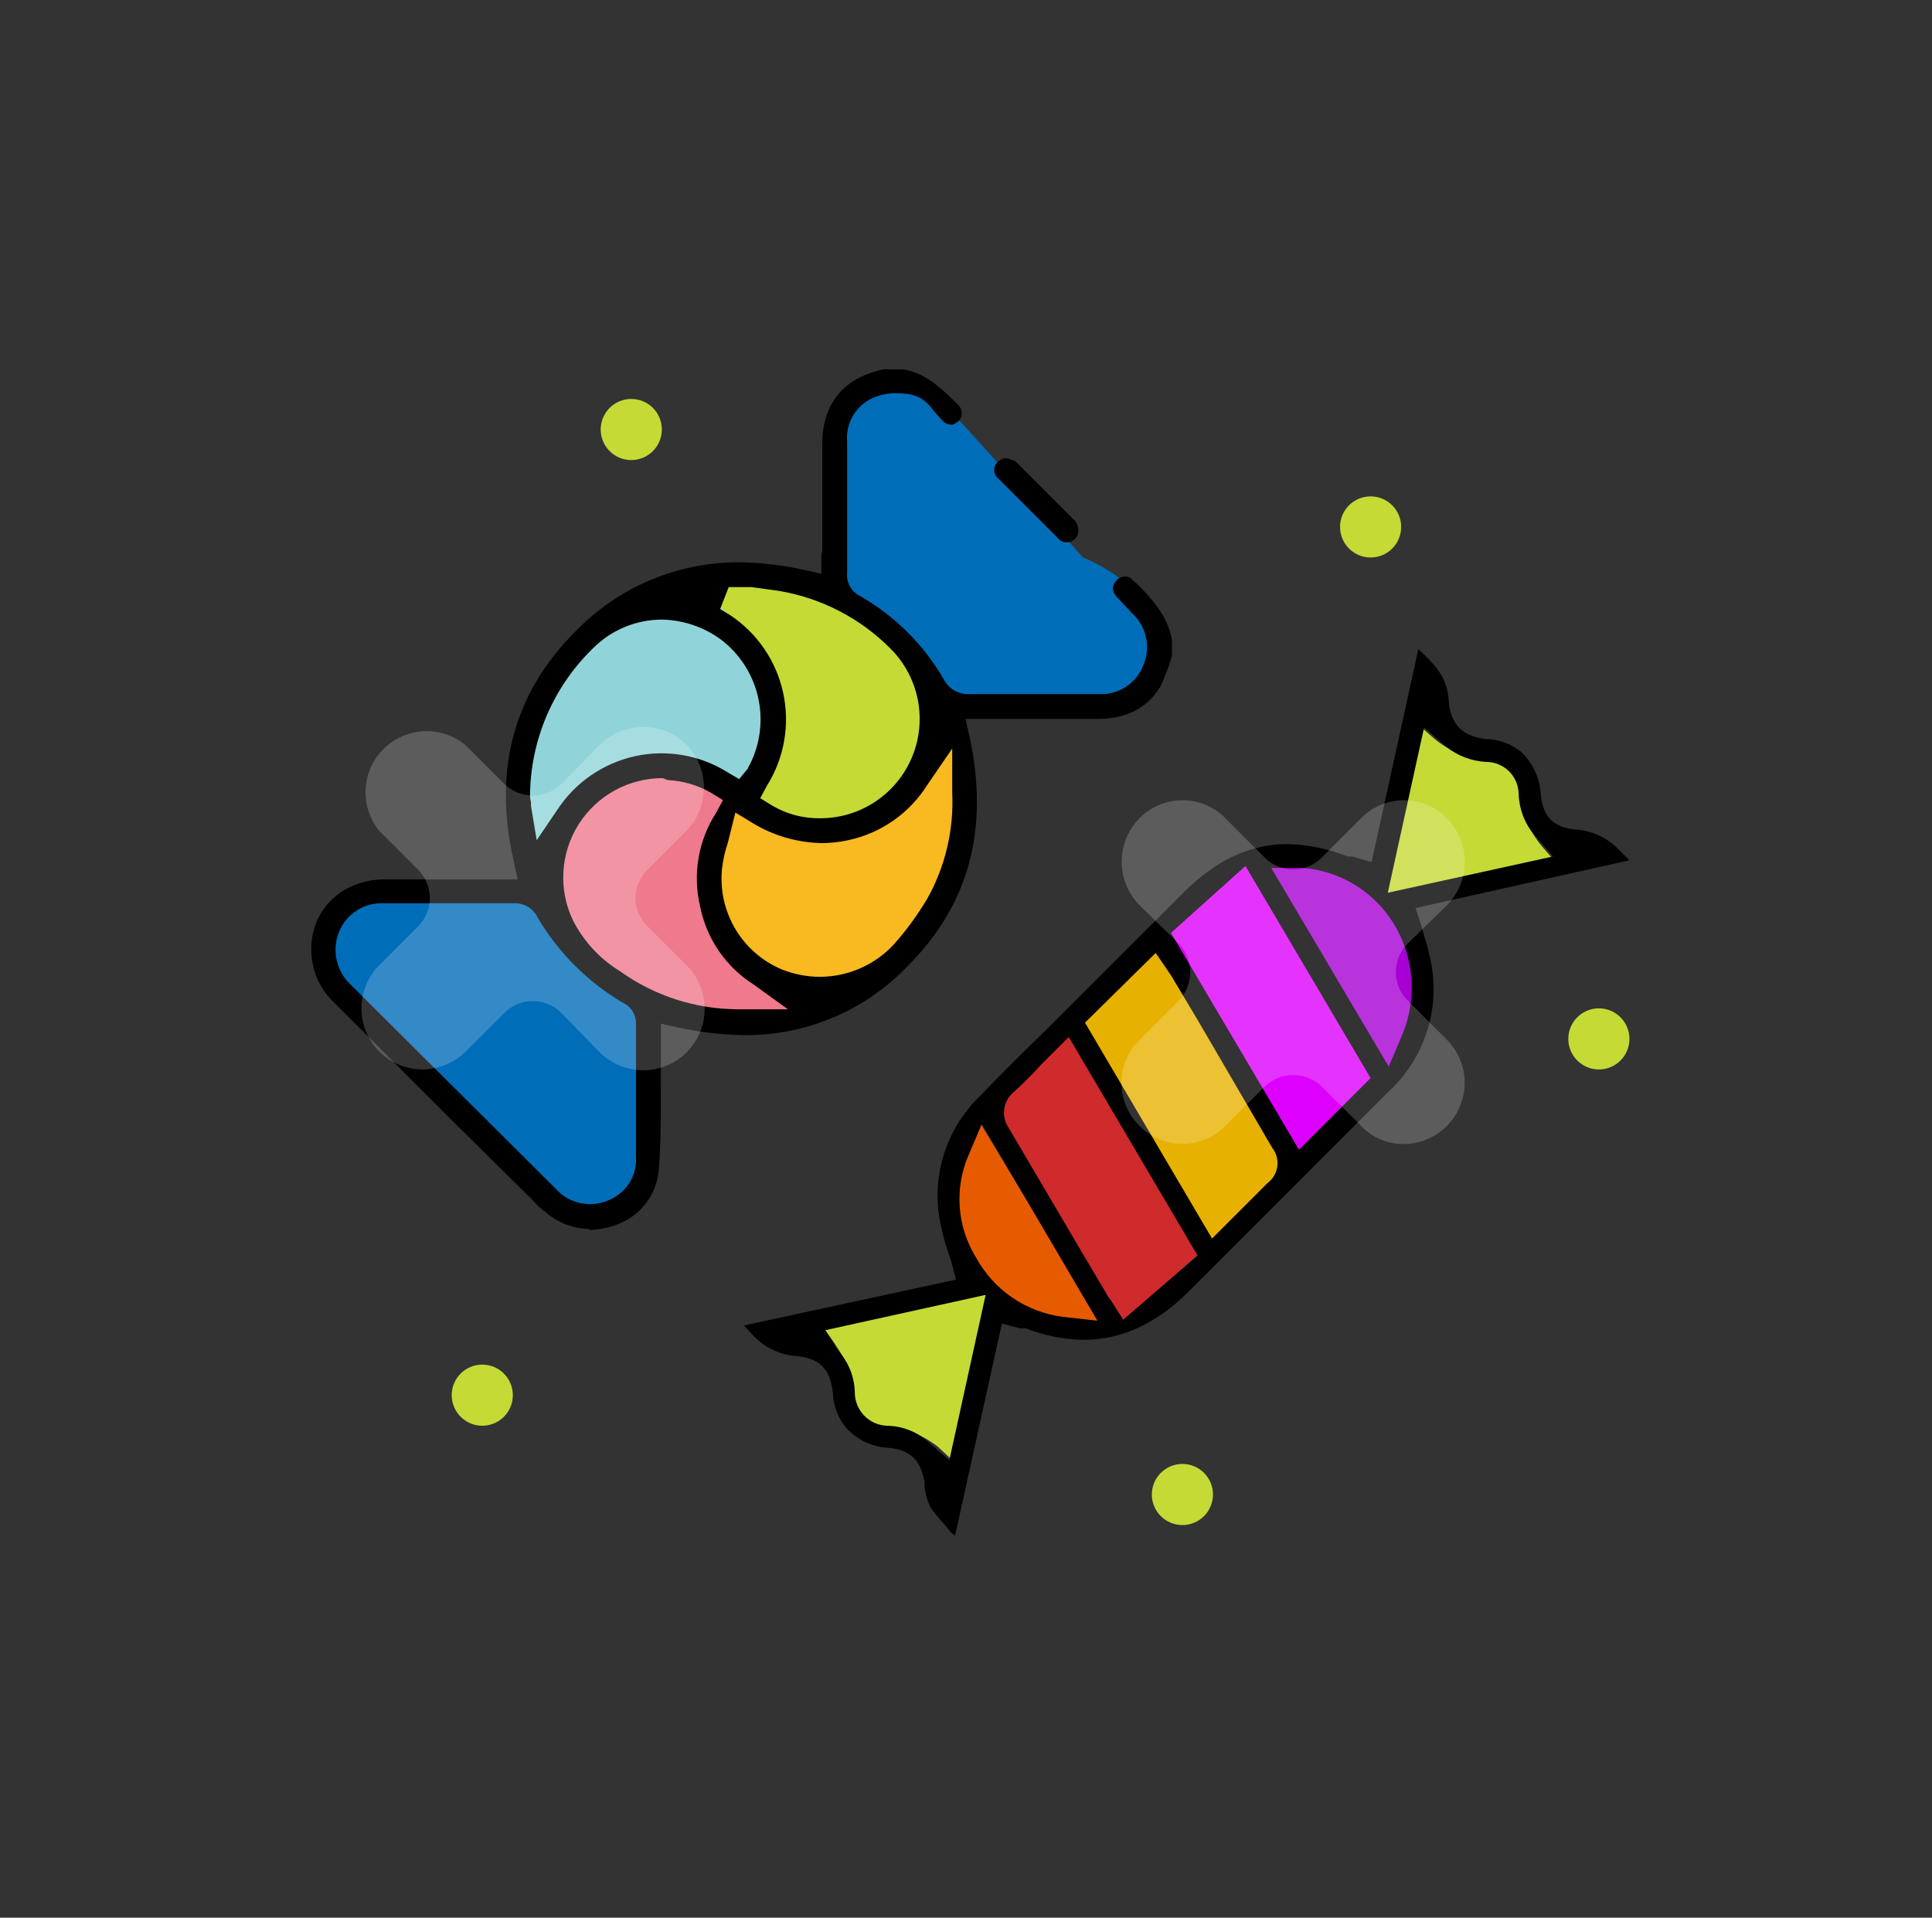 <svg width="136" height="135" viewBox="0 0 136 135" fill="none" xmlns="http://www.w3.org/2000/svg">
<rect x="0" y="0" width="136" height="135" fill="#333333" stroke="none"/>
<path d="M97.287 63.251L109.39 60.561L108.516 59.553C107.601 58.455 107.08 57.082 107.037 55.653C107.02 55.07 106.781 54.515 106.368 54.103C105.956 53.69 105.401 53.451 104.818 53.434C103.416 53.416 102.063 52.918 100.985 52.022L99.909 51.081L97.287 63.251Z" fill="#C5DA35"/>
<path d="M97.893 75.69L98.969 73.808C99.627 72.36 99.911 70.769 99.793 69.183C99.676 67.597 99.161 66.065 98.297 64.73C97.513 63.458 96.441 62.388 95.168 61.605C93.895 60.823 92.457 60.35 90.968 60.225L89.018 60.36L97.893 75.69Z" fill="#A700D4"/>
<path d="M81.822 65.604L91.303 81.607L97.287 76.363L88.008 60.628L81.822 65.604Z" fill="#DE00FF"/>
<path d="M72.744 75.018C72.004 75.758 71.332 76.497 70.592 77.17C70.303 77.396 70.112 77.726 70.062 78.09C70.012 78.454 70.106 78.823 70.323 79.12C72.206 82.28 74.022 85.44 75.904 88.533L77.787 91.828L78.056 92.231L78.728 93.24L84.78 87.928L75.568 72.194L72.744 75.018Z" fill="#CF2A2C"/>
<path d="M76.107 72.126L85.185 87.524L87.74 85.037L89.892 82.885C90.186 82.647 90.378 82.305 90.428 81.93C90.478 81.555 90.382 81.174 90.161 80.868L84.512 71.32L82.428 67.823L82.226 67.487L81.621 66.613L76.107 72.126Z" fill="#E7B100"/>
<path d="M57.953 93.442L58.626 94.383C59.701 95.997 59.836 96.266 60.038 98.216C60.239 100.166 60.912 100.3 62.189 100.435C63.584 100.488 64.926 100.982 66.022 101.847L67.031 102.788L69.653 90.887L57.953 93.442Z" fill="#C5DA35"/>
<path d="M68.038 80.195C67.45 81.578 67.204 83.083 67.321 84.581C67.438 86.079 67.915 87.527 68.711 88.802C69.489 90.163 70.576 91.322 71.884 92.186C73.192 93.05 74.685 93.595 76.242 93.778L77.99 93.98L68.711 78.582L68.038 80.195Z" fill="#E75B00"/>
<path d="M37.645 62.915H28.03C28.03 62.915 22.65 62.78 22.65 67.084C22.65 71.387 28.299 73.539 28.299 73.539L38.25 84.432C38.25 84.432 44.302 88.533 45.579 81.271C46.857 74.009 45.646 70.311 45.646 70.311C45.646 70.311 39.931 67.689 37.645 62.915Z" fill="#006DB9"/>
<path d="M66.76 49.87H76.443C76.443 49.87 81.822 50.005 81.822 45.701C81.822 41.398 76.241 39.246 76.241 39.246L66.357 28.286C66.357 28.286 60.305 24.184 59.028 31.446C57.75 38.708 58.826 42.407 58.826 42.407C58.826 42.407 64.541 45.096 66.76 49.87Z" fill="#006DB9"/>
<path d="M52.505 56.729C52.505 56.729 59.969 61.973 65.752 52.896C65.752 52.896 68.71 44.087 54.859 40.927C54.859 40.927 48.337 39.851 44.975 42.138C44.975 42.138 58.961 43.415 52.505 56.729Z" fill="#C5DA35"/>
<path d="M52.708 55.787C52.708 55.787 58.558 48.727 50.018 42.205C50.018 42.205 41.613 38.507 37.175 52.022C37.175 52.022 35.494 58.342 37.444 61.973C37.444 61.973 39.999 48.122 52.708 55.787Z" fill="#90D4D9"/>
<path d="M51.228 56.258C51.228 56.258 45.378 63.318 53.918 69.84C53.918 69.84 62.39 73.606 66.828 60.023C66.828 60.023 68.509 53.703 66.492 50.072C66.492 50.072 63.937 63.923 51.228 56.258Z" fill="#F9B921"/>
<path d="M51.699 55.586C51.699 55.586 44.168 50.408 38.452 59.553C38.452 59.553 35.561 68.294 49.48 71.454C49.48 71.454 55.935 72.463 59.297 70.177C59.297 70.177 45.378 68.966 51.699 55.586Z" fill="#EF798D"/>
<path d="M66.962 107.898C66.424 107.226 65.886 106.688 65.483 106.083C65.253 105.597 65.116 105.072 65.079 104.536V104.334C64.878 103.191 64.407 102.048 62.457 101.914C61.89 101.878 61.336 101.729 60.828 101.475C60.319 101.221 59.867 100.867 59.499 100.435C58.959 99.74 58.653 98.893 58.624 98.014C58.423 96.333 57.683 95.593 56.002 95.459C54.91 95.366 53.885 94.89 53.111 94.114L52.371 93.307L67.298 90.08L66.962 88.802C66.895 88.533 66.76 88.264 66.693 87.995C66.528 87.511 66.393 87.017 66.29 86.516C65.89 84.922 65.902 83.252 66.325 81.664C66.749 80.076 67.57 78.622 68.71 77.438C70.391 75.69 72.207 73.875 73.955 72.194L76.241 69.908L83.369 62.78C85.588 60.561 88.008 59.418 90.631 59.418C92.083 59.463 93.516 59.758 94.867 60.292H95.203L96.548 60.696L99.843 45.701C100.851 46.642 101.591 47.382 101.86 48.525C101.938 48.856 101.983 49.194 101.994 49.534C102.196 51.08 103.003 51.82 104.549 52.022C105.452 52.031 106.327 52.339 107.037 52.896C107.853 53.649 108.357 54.681 108.449 55.787C108.584 57.535 109.323 58.275 111.072 58.41C112.14 58.517 113.138 58.993 113.896 59.754L114.703 60.561L99.641 63.923L100.044 65.133L100.246 65.873C100.389 66.267 100.501 66.672 100.582 67.084C101.045 68.812 101.026 70.633 100.528 72.352C100.03 74.07 99.073 75.62 97.758 76.833L83.638 90.954C81.419 93.173 78.931 94.316 76.309 94.316C74.903 94.301 73.513 94.028 72.207 93.509H71.803L70.526 93.173L67.231 108.1L66.962 107.898ZM58.087 93.643L59.028 95.123C59.745 95.917 60.151 96.944 60.171 98.014C60.17 98.615 60.399 99.195 60.812 99.632C61.225 100.07 61.789 100.333 62.39 100.367C63.45 100.374 64.474 100.755 65.281 101.443L66.828 102.788L69.383 91.155L58.087 93.643ZM68.172 81.338C67.676 82.492 67.466 83.749 67.56 85.002C67.653 86.254 68.048 87.466 68.71 88.533C69.328 89.662 70.204 90.629 71.268 91.354C72.332 92.079 73.552 92.541 74.829 92.702L77.25 92.971L69.114 79.119L68.172 81.338ZM73.283 74.951C72.667 75.634 72.016 76.285 71.333 76.9C70.981 77.201 70.751 77.621 70.689 78.08C70.627 78.539 70.737 79.005 70.997 79.388L75.905 87.726L77.855 91.021C77.921 91.17 78.012 91.306 78.124 91.424L79.065 92.904L84.31 88.399L75.233 73.001L73.283 74.951ZM76.376 71.992L85.319 87.188L87.269 85.238L89.219 83.288C89.407 83.149 89.566 82.974 89.685 82.772C89.804 82.571 89.882 82.348 89.913 82.116C89.945 81.883 89.929 81.647 89.868 81.422C89.806 81.196 89.7 80.984 89.555 80.8L84.377 71.925L82.495 68.764L82.226 68.361L81.352 67.084L76.376 71.992ZM82.427 65.671L91.438 80.935L96.481 75.892L87.672 60.965L82.427 65.671ZM97.758 75.085L98.699 72.866C99.233 71.602 99.457 70.228 99.352 68.859C99.246 67.491 98.815 66.167 98.094 64.999C97.411 63.893 96.477 62.963 95.367 62.285C94.257 61.608 93.003 61.201 91.707 61.099H89.488L97.758 75.085ZM97.691 62.847L109.323 60.292L107.979 58.746C107.305 57.93 106.926 56.912 106.903 55.854C106.885 55.26 106.637 54.695 106.21 54.281C105.783 53.867 105.211 53.635 104.617 53.636C103.586 53.583 102.597 53.206 101.792 52.56L100.246 51.215L97.691 62.847Z" fill="black"/>
<path d="M41.478 86.516C40.369 86.493 39.3 86.09 38.453 85.373C38.105 85.121 37.789 84.827 37.511 84.499L32.334 79.388L23.593 70.647C23.075 70.179 22.658 69.609 22.369 68.972C22.08 68.336 21.924 67.648 21.912 66.949C21.844 64.058 24.063 61.906 27.089 61.906H36.435L36.166 60.629C34.687 54.241 36.166 48.794 40.47 44.491C41.964 42.932 43.76 41.693 45.748 40.849C47.736 40.005 49.875 39.574 52.035 39.583C53.574 39.607 55.105 39.787 56.608 40.12L57.818 40.389V39.044C57.873 38.871 57.896 38.689 57.885 38.507V31.245C57.885 28.421 59.364 26.605 62.188 26H63.533C64.945 26.202 66.021 27.076 67.299 28.353L67.5 28.555C67.633 28.703 67.706 28.895 67.706 29.093C67.706 29.291 67.633 29.483 67.5 29.631C67.299 29.765 67.164 29.9 66.962 29.9C66.733 29.893 66.516 29.797 66.357 29.631L65.752 28.959C64.945 27.816 64.206 27.681 62.861 27.681C62.424 27.706 61.993 27.797 61.583 27.95C60.96 28.195 60.433 28.635 60.081 29.205C59.73 29.775 59.572 30.443 59.633 31.11V40.322C59.598 40.648 59.662 40.977 59.819 41.265C59.975 41.554 60.215 41.788 60.507 41.936C63.003 43.358 65.07 45.425 66.492 47.92C66.661 48.214 66.907 48.456 67.203 48.622C67.499 48.788 67.834 48.871 68.173 48.862H77.385C78.047 48.892 78.701 48.714 79.256 48.352C79.811 47.99 80.239 47.462 80.478 46.844C80.736 46.251 80.809 45.595 80.689 44.959C80.569 44.324 80.261 43.739 79.805 43.281L79.671 43.146L78.595 42.003C78.44 41.837 78.345 41.624 78.326 41.398C78.368 41.165 78.487 40.952 78.662 40.793C78.734 40.725 78.818 40.672 78.911 40.638C79.003 40.603 79.102 40.587 79.2 40.591C79.305 40.585 79.41 40.607 79.505 40.654C79.599 40.701 79.68 40.772 79.738 40.86L80.074 41.129C81.352 42.407 82.226 43.55 82.495 45.029V46.172L82.293 46.844C82.091 47.382 81.89 47.92 81.688 48.324C80.747 49.87 79.267 50.61 77.25 50.61H67.971L68.24 51.82C69.652 58.275 68.24 63.654 63.937 67.958C62.452 69.53 60.658 70.777 58.668 71.622C56.677 72.467 54.533 72.891 52.371 72.866C50.81 72.846 49.256 72.666 47.732 72.328L46.522 72.059V76.564C46.522 78.447 46.522 80.397 46.387 82.213C46.34 83.083 46.042 83.921 45.529 84.625C45.016 85.329 44.31 85.869 43.496 86.18C42.852 86.43 42.169 86.566 41.478 86.583V86.516ZM27.022 63.587C26.351 63.553 25.685 63.728 25.119 64.09C24.552 64.451 24.113 64.981 23.862 65.604C23.609 66.231 23.551 66.918 23.695 67.578C23.839 68.237 24.178 68.838 24.669 69.302L39.125 83.692C39.578 84.199 40.179 84.549 40.843 84.694C41.508 84.839 42.2 84.771 42.823 84.499C43.435 84.257 43.954 83.827 44.304 83.271C44.655 82.715 44.819 82.062 44.773 81.406V72.127C44.789 71.804 44.708 71.485 44.54 71.209C44.372 70.933 44.125 70.714 43.832 70.58C41.365 69.121 39.306 67.063 37.847 64.596C37.7 64.279 37.461 64.013 37.162 63.834C36.862 63.654 36.515 63.568 36.166 63.587H27.022V63.587ZM46.656 54.779C45.472 54.776 44.307 55.074 43.27 55.644C42.233 56.215 41.357 57.039 40.725 58.04C40.094 59.042 39.727 60.187 39.658 61.369C39.59 62.55 39.823 63.73 40.335 64.797C41.084 66.266 42.224 67.5 43.63 68.361C46.06 70.107 48.976 71.047 51.968 71.051H55.464L53.044 69.302C52.075 68.686 51.242 67.88 50.595 66.932C49.948 65.984 49.5 64.915 49.278 63.789C49.016 62.67 48.981 61.51 49.178 60.377C49.374 59.245 49.797 58.164 50.421 57.199L50.892 56.325L50.018 55.787C49.091 55.265 48.055 54.966 46.992 54.913L46.656 54.779ZM51.43 58.544L51.228 59.351C51.03 59.94 50.895 60.549 50.825 61.166C50.678 62.634 51.002 64.11 51.752 65.38C52.502 66.65 53.638 67.647 54.994 68.227C55.868 68.585 56.805 68.768 57.751 68.765C58.724 68.757 59.685 68.551 60.576 68.157C61.466 67.764 62.267 67.193 62.928 66.478C63.811 65.478 64.599 64.397 65.281 63.251C66.551 60.976 67.157 58.39 67.03 55.787V52.694L65.281 55.249C64.659 56.24 63.845 57.095 62.886 57.765C61.928 58.435 60.844 58.906 59.7 59.149C59.082 59.283 58.451 59.351 57.818 59.351C56.108 59.313 54.438 58.826 52.977 57.939L51.766 57.199L51.43 58.544ZM46.589 43.617C44.771 43.621 43.03 44.347 41.747 45.634C40.35 46.988 39.238 48.607 38.476 50.397C37.714 52.187 37.317 54.111 37.31 56.056C37.31 56.258 37.377 56.392 37.377 56.527V56.729L37.78 59.149L39.192 57.065C40.452 55.109 42.434 53.732 44.706 53.232C46.946 52.743 49.288 53.154 51.228 54.375L52.035 54.846L52.64 54.106C52.708 53.972 52.708 53.905 52.775 53.837C53.522 52.365 53.728 50.677 53.36 49.068C52.991 47.459 52.071 46.03 50.758 45.029C49.547 44.138 48.091 43.645 46.589 43.617V43.617ZM50.69 42.877L51.363 43.281C53.286 44.546 54.638 46.514 55.128 48.764C55.618 51.014 55.208 53.366 53.985 55.317L53.514 56.191L54.389 56.729C55.408 57.322 56.571 57.624 57.751 57.603C59.129 57.602 60.476 57.194 61.623 56.429C62.77 55.665 63.666 54.579 64.197 53.307C64.729 52.035 64.873 50.635 64.611 49.282C64.35 47.929 63.694 46.683 62.726 45.701C60.599 43.543 57.847 42.108 54.859 41.6L52.909 41.331H51.295L50.69 42.877Z" fill="black"/>
<path d="M75.097 38.17C74.982 38.182 74.865 38.163 74.759 38.116C74.653 38.069 74.561 37.995 74.492 37.901L70.256 33.665C70.167 33.592 70.097 33.5 70.05 33.395C70.003 33.289 69.982 33.175 69.987 33.06C69.99 32.94 70.021 32.821 70.08 32.716C70.139 32.61 70.222 32.521 70.323 32.455C70.395 32.387 70.48 32.334 70.572 32.3C70.664 32.265 70.763 32.249 70.861 32.253L71.466 32.455L75.703 36.691C75.839 36.889 75.909 37.124 75.904 37.364C75.909 37.478 75.888 37.593 75.841 37.698C75.794 37.803 75.724 37.896 75.635 37.969C75.564 38.036 75.479 38.089 75.387 38.124C75.294 38.158 75.196 38.174 75.097 38.17V38.17Z" fill="black"/>
<path d="M33.949 100.367C35.137 100.367 36.1 99.404 36.1 98.216C36.1 97.027 35.137 96.064 33.949 96.064C32.76 96.064 31.797 97.027 31.797 98.216C31.797 99.404 32.76 100.367 33.949 100.367Z" fill="#C5DA35"/>
<path d="M96.482 39.246C97.67 39.246 98.633 38.283 98.633 37.095C98.633 35.906 97.67 34.943 96.482 34.943C95.293 34.943 94.33 35.906 94.33 37.095C94.33 38.283 95.293 39.246 96.482 39.246Z" fill="#C5DA35"/>
<path d="M44.437 32.388C45.625 32.388 46.589 31.424 46.589 30.236C46.589 29.048 45.625 28.084 44.437 28.084C43.248 28.084 42.285 29.048 42.285 30.236C42.285 31.424 43.248 32.388 44.437 32.388Z" fill="#C5DA35"/>
<path d="M83.234 107.36C84.422 107.36 85.385 106.397 85.385 105.209C85.385 104.02 84.422 103.057 83.234 103.057C82.045 103.057 81.082 104.02 81.082 105.209C81.082 106.397 82.045 107.36 83.234 107.36Z" fill="#C5DA35"/>
<path d="M112.55 75.287C113.738 75.287 114.702 74.324 114.702 73.135C114.702 71.947 113.738 70.984 112.55 70.984C111.362 70.984 110.398 71.947 110.398 73.135C110.398 74.324 111.362 75.287 112.55 75.287Z" fill="#C5DA35"/>
<path opacity="0.2" d="M45.579 65.201C45.313 64.944 45.101 64.636 44.956 64.295C44.812 63.954 44.737 63.588 44.737 63.217C44.737 62.847 44.812 62.481 44.956 62.14C45.101 61.799 45.313 61.491 45.579 61.234L48.336 58.477C49.117 57.663 49.553 56.579 49.553 55.451C49.553 54.323 49.117 53.239 48.336 52.425C47.519 51.625 46.421 51.176 45.277 51.176C44.133 51.176 43.034 51.625 42.217 52.425L39.528 55.182C38.988 55.708 38.264 56.002 37.511 56.002C36.757 56.002 36.033 55.708 35.493 55.182L32.736 52.425C31.91 51.758 30.866 51.42 29.805 51.476C28.744 51.533 27.741 51.98 26.99 52.731C26.239 53.482 25.792 54.484 25.736 55.545C25.68 56.606 26.018 57.65 26.685 58.477L29.442 61.234C29.963 61.762 30.256 62.475 30.256 63.217C30.256 63.96 29.963 64.672 29.442 65.201L26.685 67.958C26.09 68.559 25.686 69.323 25.522 70.153C25.359 70.984 25.444 71.844 25.767 72.626C26.09 73.408 26.636 74.078 27.338 74.551C28.039 75.024 28.865 75.28 29.711 75.287C30.836 75.282 31.918 74.849 32.736 74.077L35.493 71.32C35.756 71.052 36.07 70.838 36.416 70.693C36.763 70.547 37.135 70.472 37.511 70.472C37.886 70.472 38.258 70.547 38.605 70.693C38.951 70.838 39.265 71.052 39.528 71.32L42.217 74.077C42.619 74.478 43.096 74.797 43.621 75.015C44.146 75.232 44.709 75.344 45.277 75.344C45.845 75.344 46.408 75.232 46.932 75.015C47.458 74.797 47.934 74.478 48.336 74.077C48.738 73.675 49.057 73.198 49.274 72.673C49.492 72.148 49.603 71.585 49.603 71.017C49.603 70.449 49.492 69.886 49.274 69.362C49.057 68.837 48.738 68.36 48.336 67.958L45.579 65.201Z" fill="white"/>
<path opacity="0.2" d="M99.103 70.446C98.835 70.183 98.622 69.869 98.476 69.522C98.331 69.176 98.256 68.804 98.256 68.428C98.256 68.053 98.331 67.681 98.476 67.334C98.622 66.988 98.835 66.674 99.103 66.411L101.86 63.722C102.661 62.905 103.11 61.806 103.11 60.662C103.11 59.518 102.661 58.42 101.86 57.603C101.466 57.2 100.995 56.88 100.475 56.662C99.956 56.444 99.398 56.331 98.834 56.331C98.271 56.331 97.713 56.444 97.193 56.662C96.674 56.88 96.203 57.2 95.809 57.603L93.052 60.36C92.789 60.628 92.475 60.841 92.129 60.987C91.782 61.132 91.41 61.207 91.034 61.207C90.659 61.207 90.287 61.132 89.941 60.987C89.594 60.841 89.28 60.628 89.017 60.36L86.26 57.603C85.866 57.2 85.395 56.88 84.876 56.662C84.356 56.444 83.798 56.331 83.235 56.331C82.671 56.331 82.113 56.444 81.594 56.662C81.074 56.88 80.603 57.2 80.209 57.603C79.408 58.42 78.96 59.518 78.96 60.662C78.96 61.806 79.408 62.905 80.209 63.722L82.966 66.411C83.492 66.951 83.786 67.675 83.786 68.428C83.786 69.182 83.492 69.906 82.966 70.446L80.209 73.202C79.806 73.597 79.487 74.068 79.268 74.587C79.05 75.107 78.938 75.665 78.938 76.228C78.938 76.792 79.05 77.35 79.268 77.869C79.487 78.389 79.806 78.86 80.209 79.254C80.603 79.657 81.074 79.976 81.594 80.195C82.113 80.413 82.671 80.525 83.235 80.525C83.798 80.525 84.356 80.413 84.876 80.195C85.395 79.976 85.866 79.657 86.26 79.254L89.017 76.497C89.557 75.972 90.281 75.677 91.034 75.677C91.788 75.677 92.512 75.972 93.052 76.497L95.809 79.254C96.195 79.667 96.664 79.995 97.186 80.215C97.707 80.435 98.269 80.543 98.834 80.532C99.681 80.525 100.506 80.269 101.207 79.796C101.909 79.322 102.455 78.653 102.778 77.871C103.101 77.088 103.186 76.228 103.023 75.398C102.86 74.568 102.455 73.804 101.86 73.202L99.103 70.446Z" fill="white"/>
</svg>
